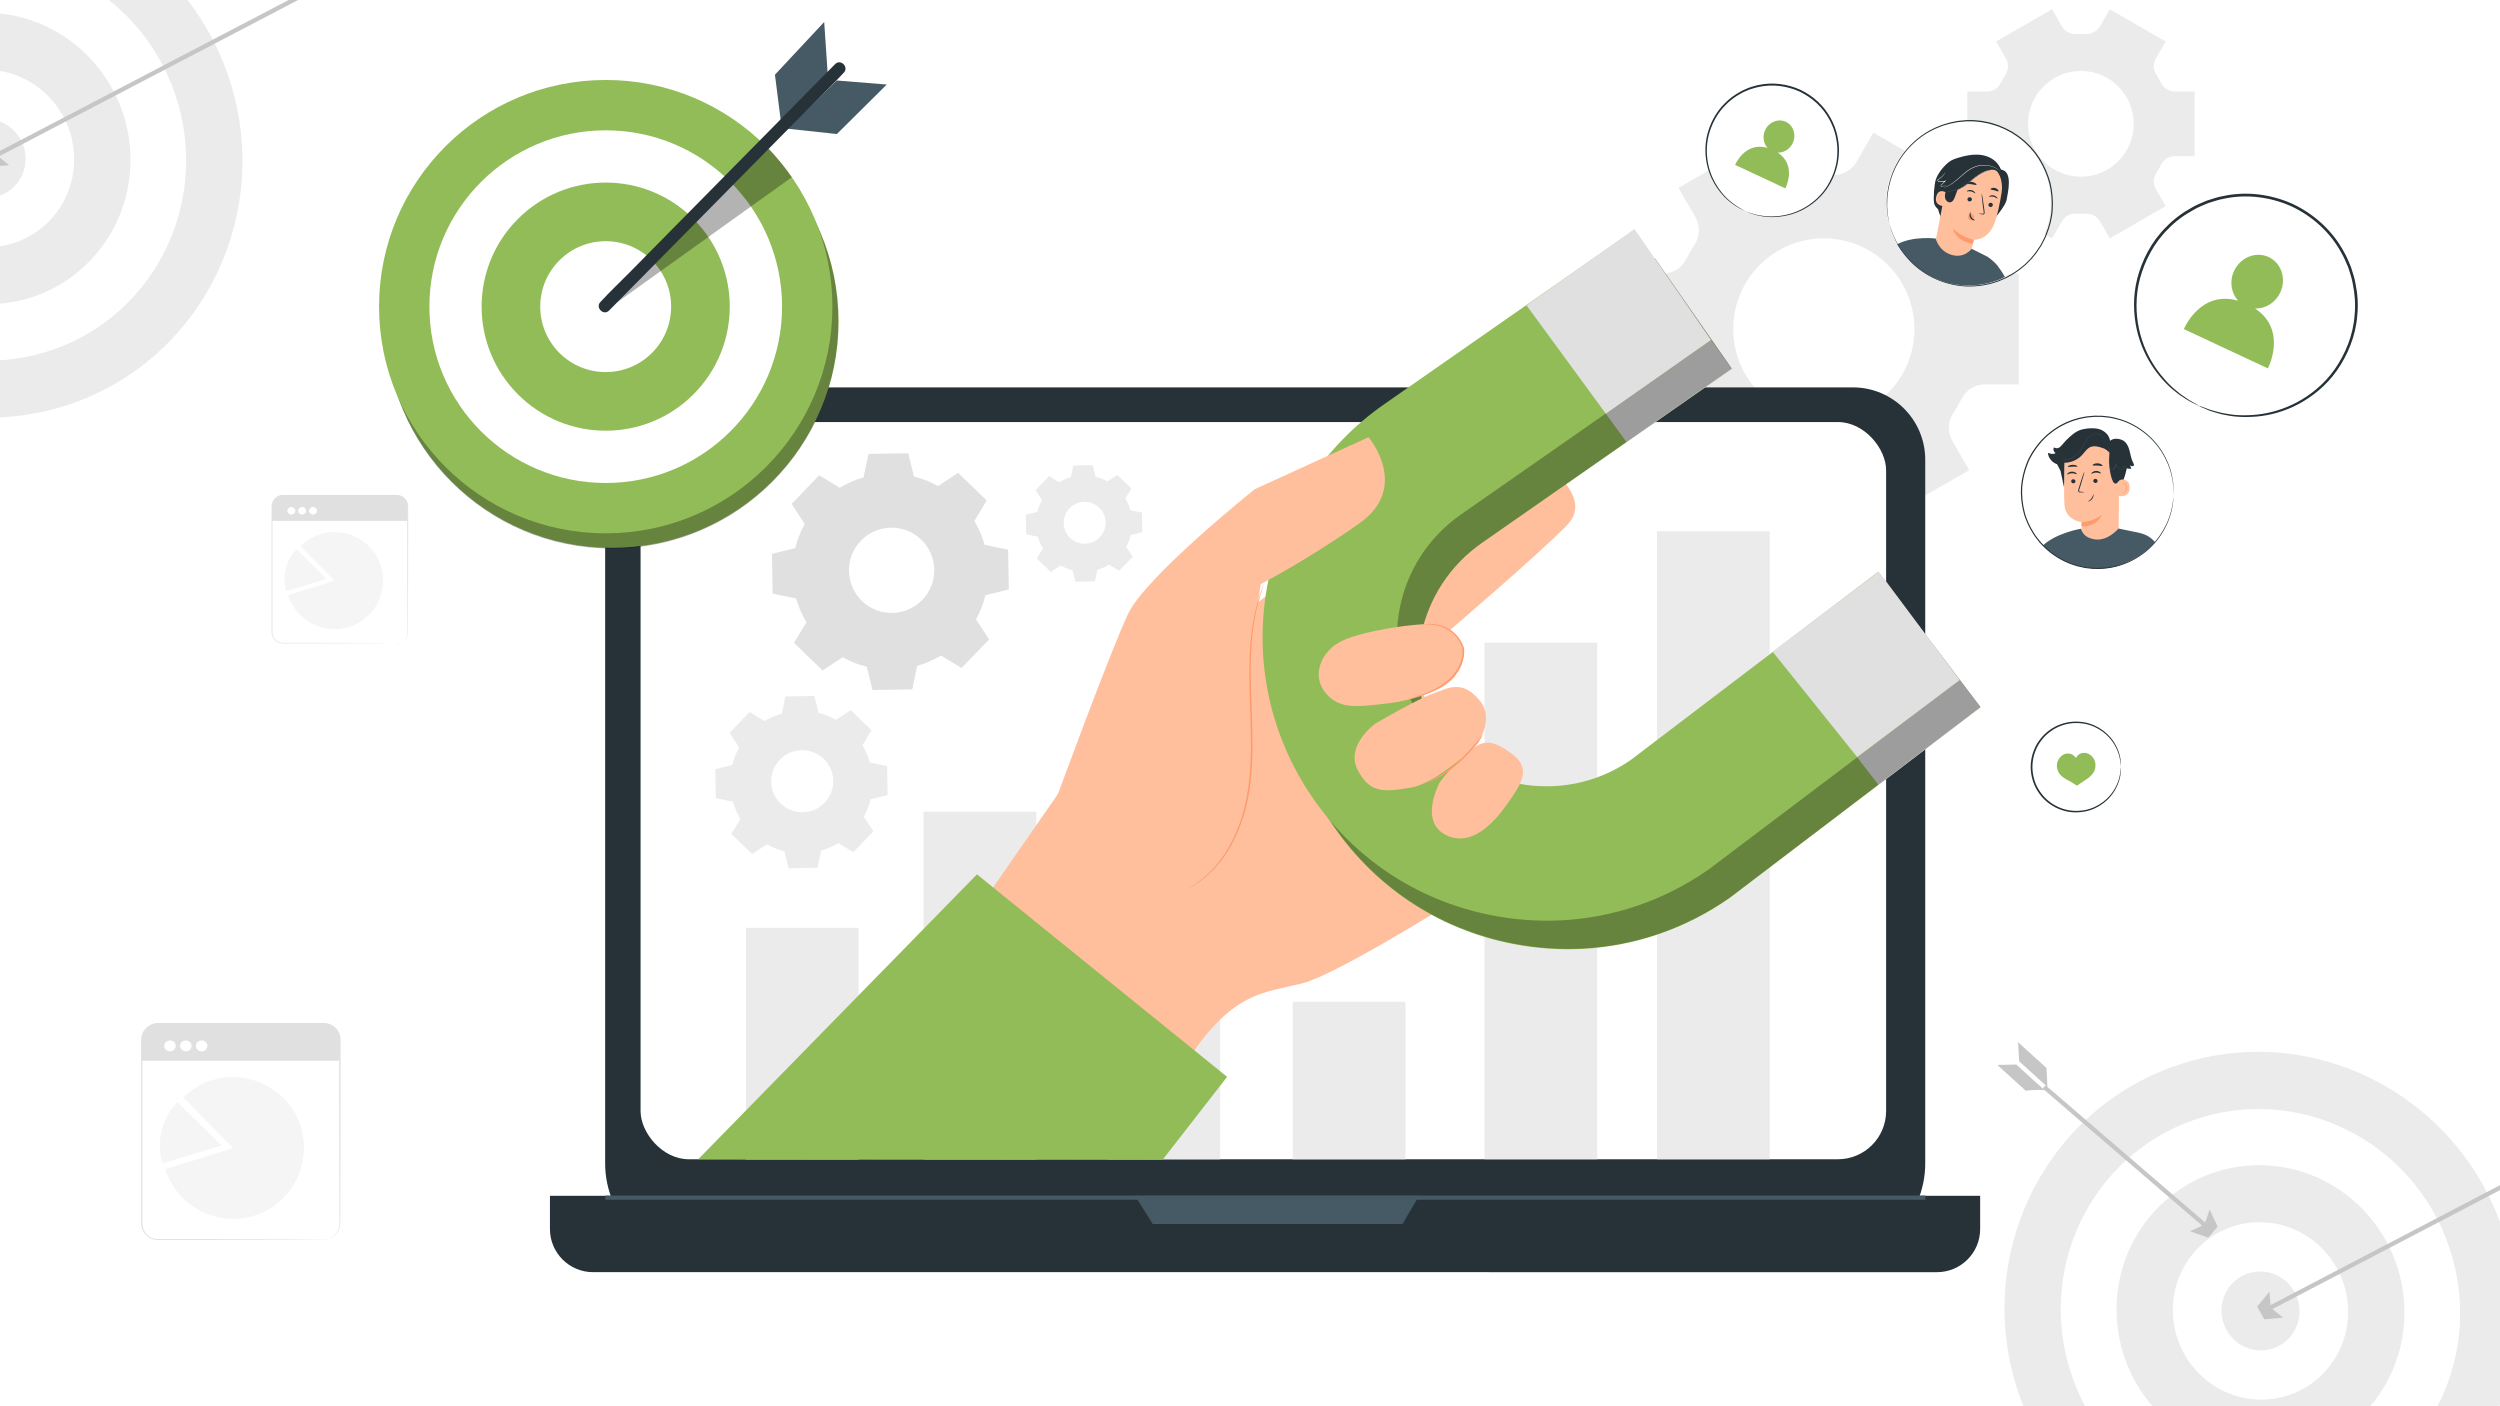 <svg viewBox="0 0 432 243" xmlns:xlink="http://www.w3.org/1999/xlink" xmlns="http://www.w3.org/2000/svg" data-name="Layer 2" id="Layer_2">
  <defs>
    <style>
      .cls-1 {
        fill: #fff;
      }

      .cls-2 {
        fill: #f5f5f5;
      }

      .cls-3 {
        fill: #455a64;
      }

      .cls-4 {
        fill: #ffbf9d;
      }

      .cls-5 {
        fill: #e0e0e0;
      }

      .cls-6 {
        fill: #ff9a6c;
      }

      .cls-7 {
        opacity: .3;
      }

      .cls-8 {
        clip-path: url(#clippath);
      }

      .cls-9 {
        fill: #ebebeb;
      }

      .cls-10 {
        fill: none;
      }

      .cls-11 {
        fill: #92bc57;
      }

      .cls-12 {
        fill: #c6c6c6;
      }

      .cls-13 {
        fill: #263238;
      }
    </style>
    <clipPath id="clippath">
      <rect height="243" width="432" class="cls-10"></rect>
    </clipPath>
  </defs>
  <g data-name="Background Complete" id="Background_Complete">
    <g class="cls-8">
      <rect height="243" width="432" class="cls-1"></rect>
      <path d="M309.54,85.71c.86-1.49,2.5-2.31,4.22-2.22,.47,.02,.94,.04,1.41,.04s.95-.01,1.42-.04c1.71-.09,3.35,.73,4.2,2.22l2.93,5.08,16.56-9.55-2.93-5.08c-.86-1.49-.77-3.33,.17-4.77,.52-.79,1-1.62,1.43-2.46,.78-1.53,2.32-2.51,4.04-2.51h5.85v-19.12h-5.85c-1.71,0-3.26-.98-4.04-2.51-.43-.85-.91-1.67-1.43-2.46-.94-1.44-1.03-3.27-.17-4.77l2.93-5.08-16.56-9.55-2.95,5.1c-.86,1.48-2.49,2.3-4.2,2.21-.47-.02-.94-.04-1.41-.04s-.94,.01-1.41,.04c-1.72,.09-3.36-.73-4.22-2.23l-2.93-5.09-16.56,9.55,2.93,5.07c.86,1.49,.78,3.32-.16,4.76-.52,.8-1,1.62-1.43,2.48-.78,1.53-2.32,2.51-4.04,2.51h-5.85v19.12h5.85c1.72,0,3.26,.98,4.04,2.51,.43,.85,.91,1.68,1.43,2.48,.94,1.44,1.02,3.27,.16,4.76l-2.93,5.07,16.56,9.55,2.93-5.08Zm-10.04-28.85c0-8.65,7.02-15.67,15.66-15.67s15.65,7.02,15.65,15.67-7,15.65-15.65,15.65-15.66-7-15.66-15.65Z" class="cls-9"></path>
      <path d="M356.3,38.23c.5-.87,1.46-1.35,2.46-1.3,.27,.01,.55,.02,.82,.02s.55,0,.83-.02c1-.05,1.95,.43,2.45,1.29l1.71,2.97,9.66-5.57-1.71-2.96c-.5-.87-.45-1.94,.1-2.78,.3-.46,.58-.94,.83-1.44,.45-.89,1.36-1.46,2.36-1.46h3.42V15.81h-3.42c-1,0-1.9-.57-2.36-1.46-.25-.5-.53-.98-.83-1.44-.55-.84-.6-1.91-.1-2.78l1.71-2.96-9.66-5.57-1.72,2.98c-.5,.87-1.45,1.34-2.45,1.29-.27-.01-.55-.02-.82-.02s-.55,0-.82,.02c-1,.05-1.96-.43-2.46-1.3l-1.71-2.97-9.66,5.57,1.71,2.96c.5,.87,.45,1.94-.09,2.78-.3,.46-.58,.95-.83,1.44-.45,.89-1.36,1.47-2.36,1.47h-3.41v11.16h3.41c1,0,1.9,.57,2.36,1.47,.25,.5,.53,.98,.83,1.44,.55,.84,.6,1.91,.09,2.78l-1.71,2.96,9.66,5.57,1.71-2.96Zm-5.86-16.83c0-5.05,4.1-9.14,9.14-9.14s9.13,4.1,9.13,9.14-4.09,9.13-9.13,9.13-9.14-4.09-9.14-9.13Z" class="cls-9"></path>
      <g>
        <g>
          <rect ry="2.78" rx="2.78" height="37.28" width="34.24" y="81.78" x="216.17" class="cls-1"></rect>
          <path d="M219.02,81.78h28.75c1.45,0,2.63,1.18,2.63,2.63v3.71h-34.24v-3.48c0-1.58,1.28-2.86,2.86-2.86Z" class="cls-5"></path>
        </g>
        <g>
          <path d="M222.06,85.58c0,.52-.45,.94-1,.94s-1-.42-1-.94,.45-.94,1-.94,1,.42,1,.94Z" class="cls-1"></path>
          <path d="M224.8,85.58c0,.52-.45,.94-1,.94s-1-.42-1-.94,.45-.94,1-.94,1,.42,1,.94Z" class="cls-1"></path>
          <path d="M227.53,85.58c0,.52-.45,.94-1,.94s-1-.42-1-.94,.45-.94,1-.94,1,.42,1,.94Z" class="cls-1"></path>
        </g>
        <path d="M247.62,119.06s.12,0,.35-.04c.23-.03,.58-.11,.98-.33,.39-.22,.84-.61,1.13-1.21,.14-.3,.24-.65,.27-1.03,.02-.38,0-.8,0-1.23,0-3.51-.02-8.56-.04-14.81,0-3.13,0-6.55-.01-10.23,0-1.84,0-3.74-.01-5.7-.01-.95-.6-1.86-1.47-2.29-.44-.23-.92-.3-1.42-.28-.51,0-1.02,0-1.54,0-8.27,0-17.36,0-26.9,0-1.15-.02-2.24,.8-2.55,1.89-.17,.53-.1,1.13-.11,1.71,0,.59,0,1.17,0,1.75,0,2.32,0,4.61,0,6.86,0,4.5,0,8.84,0,12.98,0,2.07,0,4.08,0,6.04,0,.98,0,1.94,0,2.89-.06,.93,.34,1.84,1.06,2.37,.35,.27,.77,.45,1.2,.51,.42,.06,.89,.03,1.33,.04,.89,0,1.76,0,2.61,0,1.71,0,3.35,0,4.91,0,6.25,.02,11.31,.03,14.81,.04,1.74,0,3.1,.02,4.03,.02,.46,0,.8,0,1.05,.01,.24,0,.36,.01,.36,.01,0,0-.12,0-.36,.01-.24,0-.59,0-1.05,.01-.93,0-2.28,.01-4.03,.02-3.51,0-8.56,.02-14.81,.04-1.56,0-3.2,0-4.91,0-.85,0-1.72,0-2.61,0-.45,0-.89,.03-1.36-.04-.46-.07-.91-.26-1.29-.55-.78-.56-1.21-1.57-1.15-2.53,0-.95,0-1.92,0-2.89,0-1.96,0-3.98,0-6.04,0-4.14,0-8.48,0-12.98,0-2.25,0-4.54,0-6.86,0-.58,0-1.16,0-1.75v-.88c0-.3,.03-.61,.12-.91,.34-1.19,1.53-2.08,2.78-2.07,9.54,0,18.63,0,26.9,0,.52,0,1.03,0,1.54,0,.51-.02,1.06,.07,1.52,.31,.94,.47,1.57,1.46,1.59,2.49,0,1.96,0,3.86,0,5.7,0,3.68-.01,7.1-.01,10.23-.02,6.25-.03,11.31-.04,14.81,0,.44,0,.85-.01,1.24-.03,.39-.13,.75-.28,1.06-.3,.62-.77,1-1.17,1.22-.41,.22-.77,.29-1,.31-.24,.02-.36,.01-.36,.01Z" class="cls-5"></path>
        <g>
          <path d="M231.96,103.21l-8.61-8.74c1.03-1.02,2.24-1.84,3.56-2.44,6.13-2.77,13.46,0,16.23,6.13,2.77,6.13,0,13.46-6.13,16.23-6.13,2.77-13.46,0-16.23-6.13-.2-.45-.38-.92-.53-1.39l11.71-3.66Z" class="cls-2"></path>
          <path d="M229.97,102.79l-10.22,3.06c-.3-.99-.45-2.03-.45-3.06,0-2.81,1.11-5.5,3.08-7.5l7.59,7.5Z" class="cls-2"></path>
        </g>
      </g>
      <g>
        <g>
          <rect ry="2.78" rx="2.78" height="37.28" width="34.24" y="176.94" x="24.48" class="cls-1"></rect>
          <path d="M27.34,176.94h28.75c1.45,0,2.63,1.18,2.63,2.63v3.71H24.48v-3.48c0-1.58,1.28-2.86,2.86-2.86Z" class="cls-5"></path>
        </g>
        <g>
          <path d="M30.37,180.73c0,.52-.45,.94-1,.94s-1-.42-1-.94,.45-.94,1-.94,1,.42,1,.94Z" class="cls-1"></path>
          <path d="M33.11,180.73c0,.52-.45,.94-1,.94s-1-.42-1-.94,.45-.94,1-.94,1,.42,1,.94Z" class="cls-1"></path>
          <path d="M35.84,180.73c0,.52-.45,.94-1,.94s-1-.42-1-.94,.45-.94,1-.94,1,.42,1,.94Z" class="cls-1"></path>
        </g>
        <path d="M55.93,214.22s.12,0,.35-.04c.23-.03,.58-.11,.98-.33,.39-.22,.84-.61,1.13-1.21,.14-.3,.24-.65,.27-1.03,.02-.38,0-.8,0-1.23,0-3.51-.02-8.56-.04-14.81,0-3.13,0-6.55-.01-10.23,0-1.84,0-3.74-.01-5.7-.01-.95-.6-1.86-1.47-2.29-.44-.23-.92-.3-1.42-.28-.51,0-1.02,0-1.54,0-8.27,0-17.36,0-26.9,0-1.15-.02-2.24,.8-2.55,1.89-.17,.53-.1,1.13-.11,1.71,0,.59,0,1.17,0,1.75,0,2.32,0,4.61,0,6.86,0,4.5,0,8.84,0,12.98,0,2.07,0,4.08,0,6.04,0,.98,0,1.94,0,2.89-.06,.93,.34,1.84,1.06,2.37,.35,.27,.77,.45,1.2,.51,.42,.06,.89,.03,1.33,.04,.89,0,1.76,0,2.61,0,1.71,0,3.35,0,4.91,0,6.25,.02,11.31,.03,14.81,.04,1.74,0,3.1,.02,4.03,.02,.46,0,.8,0,1.05,.01,.24,0,.36,.01,.36,.01,0,0-.12,0-.36,.01-.24,0-.59,0-1.05,.01-.93,0-2.28,.01-4.03,.02-3.51,0-8.56,.02-14.81,.04-1.56,0-3.2,0-4.91,0-.85,0-1.72,0-2.61,0-.45,0-.89,.03-1.36-.04-.46-.07-.91-.26-1.29-.55-.78-.56-1.21-1.57-1.15-2.53,0-.95,0-1.92,0-2.89,0-1.96,0-3.98,0-6.04,0-4.14,0-8.48,0-12.98,0-2.25,0-4.54,0-6.86,0-.58,0-1.16,0-1.75v-.88c0-.3,.03-.61,.12-.91,.34-1.19,1.53-2.08,2.78-2.07,9.54,0,18.63,0,26.9,0,.52,0,1.03,0,1.54,0,.51-.02,1.06,.07,1.52,.31,.94,.47,1.57,1.46,1.59,2.49,0,1.96,0,3.86,0,5.7,0,3.68-.01,7.1-.01,10.23-.02,6.25-.03,11.31-.04,14.81,0,.44,0,.85-.01,1.24-.03,.39-.13,.75-.28,1.06-.3,.62-.77,1-1.17,1.22-.41,.22-.77,.29-1,.31-.24,.02-.36,.01-.36,.01Z" class="cls-5"></path>
        <g>
          <path d="M40.27,198.37l-8.61-8.74c1.03-1.02,2.24-1.84,3.56-2.44,6.13-2.77,13.46,0,16.23,6.13,2.77,6.13,0,13.46-6.13,16.23-6.13,2.77-13.46,0-16.23-6.13-.2-.45-.38-.92-.53-1.39l11.71-3.66Z" class="cls-2"></path>
          <path d="M38.28,197.95l-10.22,3.06c-.3-.99-.45-2.03-.45-3.06,0-2.81,1.11-5.5,3.08-7.5l7.59,7.5Z" class="cls-2"></path>
        </g>
      </g>
      <g>
        <g>
          <rect ry="1.91" rx="1.91" height="25.53" width="23.45" y="85.66" x="47" class="cls-1"></rect>
          <path d="M48.96,85.66h19.69c1,0,1.8,.81,1.8,1.8v2.54h-23.45v-2.39c0-1.08,.88-1.96,1.96-1.96Z" class="cls-5"></path>
        </g>
        <g>
          <path d="M51.04,88.26c0,.36-.31,.65-.69,.65s-.69-.29-.69-.65,.31-.65,.69-.65,.69,.29,.69,.65Z" class="cls-1"></path>
          <path d="M52.91,88.26c0,.36-.31,.65-.69,.65s-.69-.29-.69-.65,.31-.65,.69-.65,.69,.29,.69,.65Z" class="cls-1"></path>
          <path d="M54.78,88.26c0,.36-.31,.65-.69,.65s-.69-.29-.69-.65,.31-.65,.69-.65,.69,.29,.69,.65Z" class="cls-1"></path>
        </g>
        <path d="M68.54,111.19s.08,0,.24-.03c.16-.02,.4-.08,.67-.23,.27-.15,.58-.42,.78-.83,.1-.2,.17-.44,.18-.71,.01-.26,0-.55,0-.85,0-2.4-.02-5.87-.03-10.15,0-2.14,0-4.49-.01-7.01,0-1.26,0-2.56,0-3.9-.01-.65-.41-1.28-1.01-1.57-.3-.15-.63-.21-.98-.2-.35,0-.7,0-1.06,0-5.66,0-11.89,0-18.42,0-.79-.01-1.53,.55-1.75,1.3-.12,.37-.07,.77-.08,1.17,0,.4,0,.8,0,1.2,0,1.59,0,3.16,0,4.7,0,3.08,0,6.05,0,8.89,0,1.42,0,2.8,0,4.14,0,.67,0,1.33,0,1.98-.04,.64,.23,1.26,.73,1.62,.24,.19,.53,.31,.82,.35,.29,.04,.61,.02,.91,.03,.61,0,1.2,0,1.79,0,1.17,0,2.29,0,3.36,0,4.28,.01,7.74,.02,10.14,.03,1.19,0,2.12,.01,2.76,.02,.31,0,.55,0,.72,0,.16,0,.24,0,.24,0,0,0-.08,0-.24,0-.17,0-.41,0-.72,0-.64,0-1.56,0-2.76,.02-2.4,0-5.86,.02-10.14,.03-1.07,0-2.19,0-3.36,0-.58,0-1.18,0-1.79,0-.3,0-.61,.02-.93-.02-.32-.05-.62-.18-.88-.37-.53-.38-.83-1.07-.79-1.74,0-.65,0-1.31,0-1.98,0-1.34,0-2.72,0-4.14,0-2.83,0-5.8,0-8.89,0-1.54,0-3.11,0-4.7,0-.4,0-.8,0-1.2v-.6c0-.21,.02-.42,.08-.62,.23-.82,1.04-1.43,1.91-1.41,6.53,0,12.76,0,18.42,0,.35,0,.71,0,1.06,0,.35-.01,.73,.05,1.04,.21,.64,.32,1.08,1,1.09,1.7,0,1.34,0,2.65,0,3.91,0,2.52,0,4.86-.01,7.01-.01,4.28-.02,7.74-.03,10.15,0,.3,0,.58,0,.85-.02,.27-.09,.51-.19,.72-.21,.42-.53,.69-.8,.84-.28,.15-.52,.2-.69,.21-.16,.02-.24,0-.24,0Z" class="cls-5"></path>
        <g>
          <path d="M57.81,100.33l-5.89-5.98c.71-.7,1.53-1.26,2.44-1.67,4.2-1.9,9.22,0,11.11,4.2,1.9,4.2,0,9.22-4.2,11.11-4.2,1.9-9.22,0-11.11-4.2-.14-.31-.26-.63-.36-.95l8.02-2.51Z" class="cls-2"></path>
          <path d="M56.45,100.05l-7,2.1c-.2-.68-.31-1.39-.31-2.1,0-1.92,.76-3.77,2.11-5.14l5.19,5.14Z" class="cls-2"></path>
        </g>
      </g>
      <g>
        <g>
          <g>
            <path d="M117.62,66.94h202.56c6.9,0,12.5,5.6,12.5,12.5v121.6c0,9.24-7.51,16.75-16.75,16.75H121.32c-9.24,0-16.75-7.51-16.75-16.75V79.99c0-7.2,5.85-13.05,13.05-13.05Z" class="cls-13"></path>
            <path d="M95.03,206.63h247.14v5.75c0,4.11-3.34,7.45-7.45,7.45H102.48c-4.11,0-7.45-3.34-7.45-7.45v-5.75h0Z" class="cls-13"></path>
            <rect ry="8.34" rx="8.34" height="127.39" width="215.23" y="72.93" x="110.69" class="cls-1"></rect>
            <polygon points="196.14 206.63 199.2 211.51 242.36 211.51 245.21 206.63 196.14 206.63" class="cls-3"></polygon>
          </g>
          <rect height=".73" width="228.11" y="206.59" x="104.6" class="cls-3"></rect>
        </g>
        <rect height="40" width="19.48" y="160.33" x="128.89" class="cls-9"></rect>
        <rect height="60.07" width="19.48" y="140.26" x="159.59" class="cls-9"></rect>
        <rect height="60.07" width="19.48" y="140.26" x="191.37" class="cls-9"></rect>
        <rect height="89.27" width="19.48" y="111.05" x="256.52" class="cls-9"></rect>
        <rect height="108.51" width="19.48" y="91.81" x="286.33" class="cls-9"></rect>
        <g>
          <g>
            <path d="M169.42,156.49l22.73-32.73,42.72-33.31,23.03,61.08s-26.11,16.72-32.9,18.4c-6.79,1.68-11.75,1.5-19.27,12.5l-36.32-25.93Z" class="cls-4"></path>
            <path d="M266.81,80.45c.64-.03,8.46,5.61,4.06,10.21-4.68,4.88-21.38,19.14-21.38,19.14,0,0-8.47-.79-6.64-5.67,1.84-4.93,23.97-23.68,23.97-23.68Z" class="cls-4"></path>
            <path d="M273.49,163.97c-4.01,.21-8.08-.08-12.14-.87-13.12-2.58-24.35-10.17-31.64-21.38-6.97-10.73-9.46-23.55-7.01-36.1,2.45-12.55,9.58-23.5,20.07-30.81l43.18-30.11,13.28,19.04-43.18,30.11c-5.52,3.85-9.28,9.61-10.57,16.22-1.29,6.61,.02,13.36,3.69,19,3.83,5.9,9.75,9.9,16.65,11.25,6.83,1.34,13.74-.07,19.48-3.98l42.86-32.59,14.05,18.48-43.29,32.91-.21,.15c-7.59,5.26-16.27,8.21-25.24,8.68Z" class="cls-11"></path>
            <polygon points="320.32 130.08 324.61 135.63 342.22 122.24 338.48 117.33 320.32 130.08" class="cls-5"></polygon>
            <polygon points="277.49 71.49 281.07 76.4 299.23 63.74 295.66 58.74 277.49 71.49" class="cls-5"></polygon>
            <g class="cls-7">
              <path d="M273.53,163.9c-4.01,.21-8.08-.08-12.14-.87-13.12-2.58-24.35-10.17-31.64-21.38-6.97-10.73-9.46-23.55-7.01-36.1,2.45-12.55,9.58-23.5,20.07-30.81l43.18-30.11,13.28,19.04-43.18,30.11c-5.52,3.85-9.28,9.61-10.57,16.22-1.29,6.61,.02,13.36,3.69,19,3.83,5.9,9.75,9.9,16.65,11.25,6.83,1.34,13.74-.07,19.48-3.98l42.86-32.59,14.05,18.48-43.29,32.91-.21,.15c-7.59,5.26-16.27,8.21-25.24,8.68Z"></path>
            </g>
            <path d="M269.88,159.03c-4.01,.21-8.08-.08-12.14-.87-13.12-2.58-24.35-10.17-31.64-21.38-6.97-10.73-9.46-23.55-7.01-36.1,2.45-12.55,9.58-23.5,20.07-30.81l43.18-30.11,13.28,19.04-43.18,30.11c-5.52,3.85-9.28,9.61-10.57,16.22-1.29,6.61,.02,13.36,3.69,19,3.83,5.9,9.75,9.9,16.65,11.25,6.83,1.34,13.74-.07,19.48-3.98l42.86-32.59,14.06,18.7-43.3,32.69-.21,.15c-7.59,5.26-16.27,8.21-25.24,8.68Z" class="cls-11"></path>
            <path d="M249.45,118.6l1.39-1.07c3.15-3.44,2.59-6.76-.63-8.9-.63-.42-1.31-.71-2.01-.76-3.51-.27-12.41,1.1-16.15,2.8s-5.51,6-3.02,9.03c2.49,3.03,5.7,2.41,10.87,1.83,5.16-.57,9.56-2.94,9.56-2.94Z" class="cls-4"></path>
            <path d="M237.65,125.05s-5.19,3.73-3.07,7.93c2.12,4.2,4.63,3.87,9.19,3.13,4.56-.74,11.57-7.57,11.57-7.57,0,0,2.84-4.26,.54-7.24-3.11-4.05-5.66-2.37-8.33-1.43-2.67,.95-9.91,5.18-9.91,5.18Z" class="cls-4"></path>
            <path d="M248.79,135.18s-3.73,6.79,1.13,9.14c4.31,2.09,8.14-2.02,10.46-5.3s4.37-6.07,1.08-8.6c-3.12-2.39-4.81-2.64-6.83-1.2-3.02,2.15-5.84,5.96-5.84,5.96Z" class="cls-4"></path>
            <path d="M182.36,138.45s9.49-25.9,12.59-32.41c3.1-6.51,21.89-21.52,21.89-21.52l19.64-8.97s7.33,8.61-1.6,14.9c-8.93,6.29-17.03,10.49-17.03,10.49l-1.85,12.42s5.76,29.64-17.64,47.53l-15.99-22.44Z" class="cls-4"></path>
            <path d="M218.45,100.91s0,.05-.04,.14c-.04,.11-.08,.24-.14,.41-.14,.35-.31,.88-.53,1.57-.43,1.37-.92,3.39-1.24,5.94-.31,2.55-.43,5.61-.35,9,.06,3.4,.3,7.13,.28,11.06-.02,3.93-.36,7.7-1.25,11-.89,3.3-2.28,6.1-3.79,8.19-1.52,2.09-3.12,3.49-4.32,4.29-.3,.19-.57,.37-.81,.52-.24,.14-.45,.25-.62,.34-.16,.08-.28,.15-.38,.2-.09,.04-.13,.06-.13,.06s.04-.03,.12-.08c.1-.06,.22-.13,.37-.22,.16-.1,.37-.21,.6-.36,.23-.16,.49-.34,.79-.54,1.17-.83,2.73-2.23,4.22-4.32,1.48-2.09,2.84-4.87,3.7-8.14,.87-3.28,1.2-7.02,1.22-10.93,.02-3.92-.21-7.65-.26-11.06-.06-3.4,.07-6.48,.42-9.03,.34-2.56,.87-4.59,1.33-5.95,.23-.68,.43-1.21,.58-1.55,.07-.16,.12-.29,.17-.4,.04-.09,.06-.13,.07-.13Z" class="cls-6"></path>
            <polygon points="263.78 52.76 277.49 71.49 295.66 58.74 282.44 39.58 263.78 52.76" class="cls-5"></polygon>
            <polygon points="306.3 112.6 320.92 130.82 338.63 117.51 324.65 98.77 306.3 112.6" class="cls-5"></polygon>
            <path d="M246.01,107.87s.23-.04,.66-.06c.11,0,.23-.01,.36-.02,.13,0,.28,.02,.43,.03,.16,.01,.32,.02,.49,.04,.17,.03,.36,.07,.55,.1,.77,.16,1.69,.5,2.53,1.18,.84,.67,1.58,1.66,1.97,2.91h0s0,.02,0,.02c.07,.88-.08,1.84-.45,2.72-.62,1.5-1.7,2.66-2.83,3.47-1.13,.81-2.28,1.32-3.25,1.68-.98,.36-1.79,.59-2.34,.75-.56,.15-.87,.22-.88,.21,0-.02,.3-.13,.85-.31,.55-.19,1.35-.45,2.3-.83,.95-.39,2.08-.91,3.17-1.71,1.08-.8,2.12-1.94,2.72-3.37,.36-.85,.5-1.75,.44-2.59v.02c-.34-1.16-1.05-2.15-1.85-2.79-.8-.66-1.67-1.01-2.42-1.19-.19-.04-.36-.08-.53-.12-.17-.02-.33-.04-.48-.05-.15-.02-.29-.03-.42-.05-.13,0-.24,0-.35,0-.42,0-.66-.02-.66-.03Z" class="cls-6"></path>
            <path d="M256.19,127.09s-.08,.16-.26,.43c-.18,.27-.46,.64-.81,1.09-.71,.9-1.77,2.1-3.08,3.27-1.31,1.17-2.64,2.07-3.66,2.6-.51,.27-.93,.46-1.24,.58-.3,.11-.47,.17-.48,.15-.02-.05,.63-.32,1.62-.9,.98-.57,2.28-1.48,3.57-2.64,1.3-1.16,2.36-2.32,3.11-3.19,.75-.86,1.19-1.42,1.23-1.39Z" class="cls-6"></path>
          </g>
          <polygon points="120.65 200.32 168.82 151.09 212.04 186.08 200.91 200.4 120.65 200.32" class="cls-11"></polygon>
        </g>
        <path d="M145.11,84.28c1.3-.78,2.68-1.38,4.11-1.78l.85-4.06,6.87-.12,.99,4.03c1.44,.35,2.84,.9,4.17,1.64l3.47-2.28,4.94,4.77-2.15,3.55c.78,1.3,1.38,2.68,1.78,4.11l4.06,.85,.12,6.87-4.03,.99c-.35,1.44-.9,2.84-1.64,4.17l2.27,3.47-4.77,4.94-3.55-2.15c-1.3,.78-2.68,1.38-4.11,1.78l-.85,4.06-6.87,.12-.99-4.03c-1.44-.35-2.84-.9-4.17-1.64l-3.47,2.28-4.94-4.77,2.15-3.55c-.78-1.3-1.38-2.68-1.78-4.11l-4.06-.85-.12-6.87,4.03-.99c.35-1.44,.9-2.84,1.64-4.17l-2.27-3.47,4.77-4.94,3.55,2.15h0Zm3.66,9.15c-2.83,2.93-2.74,7.59,.18,10.42,2.93,2.83,7.59,2.74,10.42-.18,2.83-2.93,2.74-7.59-.18-10.42-2.93-2.83-7.59-2.74-10.42,.18Z" class="cls-5"></path>
        <path d="M132.11,124.61c.95-.57,1.95-1,2.99-1.3l.62-2.96,5-.09,.72,2.93c1.05,.26,2.07,.66,3.03,1.19l2.53-1.66,3.6,3.47-1.57,2.58c.57,.95,1,1.95,1.3,2.99l2.96,.62,.09,5-2.93,.72c-.26,1.05-.66,2.07-1.19,3.03l1.66,2.53-3.47,3.6-2.58-1.57c-.95,.57-1.95,1-2.99,1.3l-.62,2.96-5,.09-.72-2.94c-1.05-.26-2.07-.66-3.03-1.19l-2.53,1.66-3.6-3.47,1.57-2.58c-.57-.95-1-1.95-1.3-2.99l-2.96-.62-.09-5,2.94-.72c.26-1.05,.66-2.07,1.19-3.03l-1.66-2.53,3.47-3.6,2.58,1.57h0Zm2.66,6.66c-2.06,2.13-2,5.53,.13,7.58,2.13,2.06,5.53,2,7.58-.13,2.06-2.13,2-5.53-.13-7.58-2.13-2.06-5.53-2-7.58,.13Z" class="cls-9"></path>
        <path d="M183.02,83.33c.64-.39,1.32-.68,2.02-.88l.42-2,3.37-.06,.49,1.98c.71,.17,1.4,.44,2.05,.81l1.71-1.12,2.43,2.34-1.06,1.74c.39,.64,.68,1.32,.88,2.02l2,.42,.06,3.37-1.98,.49c-.17,.71-.44,1.4-.81,2.05l1.12,1.71-2.34,2.43-1.74-1.06c-.64,.39-1.32,.68-2.02,.88l-.42,2-3.37,.06-.49-1.98c-.71-.17-1.4-.44-2.05-.81l-1.71,1.12-2.43-2.34,1.06-1.74c-.39-.64-.68-1.32-.88-2.02l-2-.42-.06-3.37,1.98-.49c.17-.71,.44-1.4,.81-2.05l-1.12-1.71,2.34-2.43,1.74,1.06h0Zm1.8,4.49c-1.39,1.44-1.35,3.73,.09,5.12,1.44,1.39,3.73,1.35,5.12-.09,1.39-1.44,1.35-3.73-.09-5.12-1.44-1.39-3.73-1.35-5.12,.09Z" class="cls-9"></path>
        <rect height="27.22" width="19.48" y="173.11" x="223.39" class="cls-9"></rect>
      </g>
      <g>
        <g>
          <circle transform="translate(11.37 292.51) rotate(-45)" r="7.73" cy="132.53" cx="358.77" class="cls-1"></circle>
          <path d="M366.5,132.53s0-.69-.29-1.87c-.3-1.16-1.07-2.87-2.82-4.19-.86-.64-1.95-1.19-3.21-1.41-1.25-.21-2.65-.17-3.99,.34-.67,.23-1.32,.59-1.92,1.04-.6,.44-1.15,.98-1.6,1.61-.93,1.24-1.46,2.84-1.47,4.48,.01,1.65,.54,3.24,1.47,4.48,.45,.63,1,1.17,1.6,1.61,.6,.45,1.25,.8,1.92,1.04,1.34,.51,2.74,.55,3.99,.34,1.26-.22,2.34-.77,3.21-1.41,1.75-1.32,2.52-3.03,2.82-4.19,.3-1.18,.25-1.88,.29-1.87,0,0,0,.04,0,.13,0,.1,0,.22,0,.37,0,.16,0,.36-.05,.6-.03,.24-.06,.51-.14,.81-.13,.61-.4,1.32-.84,2.09-.44,.76-1.08,1.56-1.97,2.23-.88,.67-1.99,1.25-3.29,1.48-1.28,.23-2.74,.2-4.12-.33-.7-.24-1.37-.6-1.99-1.06-.63-.45-1.2-1.01-1.67-1.67-.97-1.29-1.52-2.94-1.53-4.65,.01-1.71,.56-3.36,1.53-4.65,.47-.65,1.04-1.21,1.67-1.67,.62-.46,1.29-.82,1.99-1.06,1.39-.52,2.84-.55,4.12-.33,1.29,.24,2.41,.81,3.29,1.48,.88,.68,1.53,1.47,1.97,2.23,.44,.76,.71,1.48,.84,2.09,.08,.3,.11,.57,.14,.81,.04,.23,.05,.44,.05,.6,0,.15,0,.27,0,.37,0,.08,0,.13,0,.13Z" class="cls-13"></path>
        </g>
        <path d="M355.44,132.12c.02-.42,.2-.82,.46-1.16,.26-.32,.6-.59,.99-.7,.42-.12,.89-.06,1.27,.17,.22,.13,.41,.32,.55,.55,.11-.21,.26-.4,.44-.55,.35-.27,.8-.39,1.24-.32,.41,.06,.78,.28,1.07,.57,.3,.3,.53,.67,.6,1.09,.09,.52,.03,1.1-.22,1.57-.26,.49-.7,.91-1.15,1.22-.77,.53-1.79,1.2-1.79,1.2,0,0-.93-.61-1.76-1.04-.49-.26-.98-.61-1.3-1.07-.3-.43-.44-1-.41-1.53Z" class="cls-11"></path>
      </g>
      <g>
        <circle r="39.17" cy="55.5" cx="105.72" class="cls-11"></circle>
        <circle r="39.17" cy="55.62" cx="105.72" class="cls-7"></circle>
        <circle r="39.17" cy="52.99" cx="104.67" class="cls-11"></circle>
        <circle r="30.47" cy="52.99" cx="104.67" class="cls-1"></circle>
        <circle transform="translate(-6.82 89.53) rotate(-45)" r="21.44" cy="52.99" cx="104.67" class="cls-11"></circle>
        <circle transform="translate(-6.82 89.53) rotate(-45)" r="11.31" cy="52.99" cx="104.67" class="cls-1"></circle>
        <polygon points="134.97 21.26 133.91 12.91 142.42 3.8 143.03 12.82 134.97 21.26" class="cls-3"></polygon>
        <polygon points="153.23 14.61 144.6 13.91 135.95 22.23 144.61 23.16 153.23 14.61" class="cls-3"></polygon>
        <path d="M104.67,53.65l32.16-23.03c-1.02-1.52-2.65-3.52-4.08-5.05l-27.55,26.64-.53,1.44Z" class="cls-7"></path>
        <path d="M144.31,11.08c-1.35,1.36-2.69,2.73-4.04,4.09-3.23,3.27-6.46,6.55-9.69,9.82-3.89,3.94-7.78,7.89-11.67,11.83-3.38,3.43-6.76,6.85-10.14,10.28-1.64,1.66-3.36,3.28-4.94,5-.02,.02-.05,.05-.07,.07-.95,.97,.54,2.46,1.49,1.49,1.35-1.36,2.69-2.73,4.04-4.09,3.23-3.27,6.46-6.55,9.69-9.82,3.89-3.94,7.78-7.89,11.67-11.83,3.38-3.43,6.76-6.85,10.14-10.28,1.64-1.66,3.36-3.28,4.94-5,.02-.02,.05-.05,.07-.07,.95-.97-.54-2.46-1.49-1.49h0Z" class="cls-13"></path>
      </g>
      <g>
        <g>
          <path d="M380.06,70.14h0c-9.58-4.43-13.76-15.79-9.33-25.37h0c4.43-9.58,15.79-13.76,25.37-9.33h0c9.58,4.43,13.76,15.79,9.33,25.37h0c-4.43,9.58-15.79,13.76-25.37,9.33Z" class="cls-1"></path>
          <path d="M380.06,70.14s.1,.02,.3,.09c.22,.08,.5,.18,.85,.32,.37,.15,.83,.32,1.4,.46,.56,.15,1.2,.35,1.96,.45,1.48,.31,3.35,.4,5.47,.18,2.12-.23,4.52-.87,6.9-2.14,2.36-1.27,4.73-3.15,6.54-5.75,1.78-2.59,3.16-5.8,3.4-9.35,.17-1.76,.05-3.6-.33-5.41-.16-.92-.47-1.8-.75-2.71-.37-.87-.72-1.76-1.21-2.59-1.83-3.4-4.88-6.26-8.58-8.01-3.73-1.68-7.88-2.16-11.66-1.35-.95,.16-1.86,.48-2.76,.76-.87,.37-1.75,.7-2.55,1.18-1.63,.88-3.11,1.98-4.34,3.25-2.55,2.49-4.1,5.62-4.92,8.65-.81,3.06-.71,6.09-.15,8.71,.57,2.63,1.64,4.87,2.84,6.64,1.21,1.76,2.49,3.12,3.68,4.05,.56,.51,1.13,.87,1.61,1.2,.47,.34,.9,.59,1.25,.77,.33,.18,.59,.33,.79,.45,.18,.1,.27,.16,.26,.17,0,0-.1-.03-.29-.12-.21-.1-.48-.23-.82-.4-.36-.17-.8-.4-1.29-.73-.49-.32-1.08-.67-1.66-1.17-1.22-.91-2.55-2.27-3.8-4.04-1.24-1.78-2.35-4.04-2.96-6.72-.59-2.67-.72-5.76,.09-8.89,.82-3.11,2.4-6.32,5-8.88,1.26-1.31,2.77-2.44,4.44-3.35,.82-.49,1.72-.83,2.62-1.21,.93-.29,1.86-.62,2.83-.78,3.88-.84,8.15-.35,11.98,1.38,3.8,1.8,6.93,4.74,8.81,8.23,.51,.85,.86,1.77,1.24,2.67,.29,.93,.61,1.84,.77,2.78,.39,1.86,.51,3.74,.32,5.55-.27,3.64-1.69,6.93-3.53,9.56-1.86,2.65-4.3,4.55-6.71,5.83-2.43,1.28-4.88,1.9-7.04,2.1-2.16,.19-4.05,.07-5.54-.27-.76-.12-1.4-.33-1.96-.5-.57-.15-1.03-.34-1.39-.51-.35-.15-.62-.27-.84-.36-.19-.08-.28-.13-.28-.14Z" class="cls-13"></path>
        </g>
        <path d="M389.67,53.31c1.77,.06,3.52-.98,4.36-2.77,1.1-2.35,.2-5.09-2-6.12-2.2-1.03-4.88,.04-5.98,2.39-.85,1.81-.5,3.84,.71,5.16-6.58-1.92-9.39,4.9-9.39,4.9l14.52,6.79s3.46-6.6-2.22-10.35Z" class="cls-11"></path>
      </g>
      <g>
        <g>
          <path d="M301.43,36.44h0c-5.73-2.65-8.23-9.44-5.58-15.17h0c2.65-5.73,9.44-8.23,15.17-5.58h0c5.73,2.65,8.23,9.44,5.58,15.17h0c-2.65,5.73-9.44,8.23-15.17,5.58Z" class="cls-1"></path>
          <path d="M301.43,36.44s.06,.01,.18,.05c.13,.05,.3,.11,.51,.19,.22,.09,.5,.19,.84,.27,.34,.09,.72,.21,1.17,.27,.88,.18,2,.24,3.27,.11,1.27-.14,2.7-.52,4.12-1.28,1.41-.76,2.83-1.89,3.91-3.44,1.06-1.55,1.89-3.47,2.03-5.59,.1-1.05,.03-2.15-.2-3.24-.09-.55-.28-1.08-.45-1.62-.22-.52-.43-1.05-.72-1.55-1.09-2.03-2.92-3.74-5.13-4.79-2.23-1.01-4.71-1.29-6.97-.81-.57,.1-1.11,.29-1.65,.45-.52,.22-1.05,.42-1.52,.7-.98,.53-1.86,1.18-2.59,1.94-1.52,1.49-2.45,3.36-2.94,5.17-.48,1.83-.42,3.64-.09,5.2,.34,1.57,.98,2.91,1.7,3.97,.72,1.05,1.49,1.87,2.2,2.42,.34,.3,.68,.52,.96,.71,.28,.21,.54,.35,.75,.46,.2,.11,.35,.2,.47,.27,.11,.06,.16,.1,.16,.1,0,0-.06-.02-.17-.07-.13-.06-.29-.14-.49-.24-.22-.1-.48-.24-.77-.44-.3-.19-.64-.4-.99-.7-.73-.55-1.52-1.36-2.27-2.42-.74-1.06-1.41-2.42-1.77-4.02-.35-1.59-.43-3.44,.05-5.32,.49-1.86,1.43-3.78,2.99-5.31,.75-.78,1.66-1.46,2.65-2,.49-.29,1.03-.5,1.56-.73,.55-.17,1.11-.37,1.69-.47,2.32-.5,4.87-.21,7.16,.82,2.27,1.07,4.15,2.83,5.26,4.92,.3,.51,.51,1.06,.74,1.59,.17,.55,.36,1.1,.46,1.66,.23,1.11,.3,2.24,.19,3.32-.16,2.18-1.01,4.14-2.11,5.72-1.11,1.58-2.57,2.72-4.01,3.49-1.45,.76-2.92,1.13-4.21,1.26-1.29,.12-2.42,.04-3.31-.16-.45-.07-.84-.2-1.17-.3-.34-.09-.61-.2-.83-.3-.21-.09-.37-.16-.5-.22-.11-.05-.17-.08-.17-.08Z" class="cls-13"></path>
        </g>
        <path d="M307.18,26.37c1.06,.04,2.11-.58,2.61-1.66,.66-1.4,.12-3.04-1.2-3.66-1.32-.62-2.92,.02-3.57,1.43-.51,1.08-.3,2.3,.42,3.08-3.93-1.15-5.61,2.93-5.61,2.93l8.68,4.06s2.07-3.95-1.32-6.18Z" class="cls-11"></path>
      </g>
      <g>
        <g>
          <circle transform="translate(20.77 157.23) rotate(-26.82)" r="14.22" cy="35.05" cx="340.17" class="cls-1"></circle>
          <g>
            <path d="M346.02,30.53c-.04-1.01-.5-2-1.25-2.68-.83-.74-1.96-1.09-3.07-1.13-1.11-.04-2.21,.21-3.28,.53-.6,.18-1.2,.39-1.69,.78-.89,.71-1.91,1.97-2.24,3.06-.26,.88-.45,3.2-.26,4.1,.07,.32,.33,.66,.68,.98,.22,.9,.59,1.76,1.12,2.53,.35-.55,.7-1.1,1.05-1.66l8.95-6.52Z" class="cls-13"></path>
            <path d="M345.76,29.3l-1.69-.73c.42,2.52-.55,7.83-.57,10.39,.87-.79,3.06-3.31,3.25-4.47,.19-1.16,1.16-4.89-.98-5.19Z" class="cls-13"></path>
            <path d="M336.5,31.15c.41-1.32,1.54-2.21,2.92-2.24l4.3-.08c1.8,.22,2.46,2.66,2.16,4.45-.33,1.99-.74,4.07-1.31,5.48-1.15,2.83-3.49,2.68-3.49,2.68,0,0-.33,1.4-.53,2.25l-1.67,3.64-4.79-3.7,2.39-12.44c.01-.05,0,.03,.02-.03Z" class="cls-4"></path>
            <path d="M344.36,35.47c-.04,.2-.24,.33-.45,.3-.21-.04-.35-.23-.31-.43,.04-.2,.24-.33,.45-.3,.21,.04,.35,.23,.31,.43Z" class="cls-13"></path>
            <path d="M345.17,34.33c-.06,.04-.29-.24-.7-.33-.4-.1-.75,.04-.78-.02-.02-.03,.05-.1,.2-.17,.15-.06,.39-.1,.64-.04,.25,.06,.44,.2,.54,.33,.1,.12,.12,.22,.1,.24Z" class="cls-13"></path>
            <path d="M340.74,34.51c-.04,.2-.24,.33-.45,.3-.21-.04-.35-.23-.31-.43,.04-.2,.24-.33,.45-.3,.21,.04,.35,.23,.31,.43Z" class="cls-13"></path>
            <path d="M341.33,33.42c-.06,.04-.29-.24-.7-.33-.4-.1-.75,.04-.78-.02-.02-.03,.05-.1,.2-.17,.15-.06,.39-.1,.64-.04,.25,.06,.44,.2,.54,.33,.1,.12,.12,.22,.1,.24Z" class="cls-13"></path>
            <path d="M341.84,36.9s.27,0,.69,.03c.11,.01,.21,.02,.24-.05,.04-.07,.02-.19,0-.32-.04-.27-.08-.56-.12-.86-.16-1.22-.26-2.22-.21-2.22,.05,0,.22,.98,.38,2.2,.04,.3,.07,.59,.11,.86,.01,.13,.05,.28-.04,.42-.05,.07-.14,.11-.21,.11-.07,0-.13,0-.18-.02-.42-.07-.67-.13-.67-.15Z" class="cls-13"></path>
            <path d="M337.43,39.47s.48,2.24,3.48,2.65l.16-.69s-1.96-.33-3.65-1.96Z" class="cls-6"></path>
            <path d="M341.54,31.93c-.07,.1-.46-.05-.95-.1-.49-.06-.9-.01-.94-.13-.02-.05,.07-.14,.25-.21,.18-.07,.45-.11,.74-.08,.29,.04,.54,.14,.7,.25,.16,.11,.23,.22,.2,.27Z" class="cls-13"></path>
            <path d="M345.33,33.06c-.09,.08-.35-.09-.68-.17-.33-.09-.63-.08-.68-.19-.02-.05,.05-.14,.19-.19,.14-.06,.36-.08,.59-.02,.23,.06,.41,.19,.5,.31,.1,.12,.11,.23,.07,.26Z" class="cls-13"></path>
            <path d="M345.72,30.41c-.08-.48-.5-.86-.97-1-.47-.14-.98-.07-1.45,.08-1.99,.6-3.46,2.83-5.44,3.47-.49,.16-.98-.21-1.42,.05-.44,.26-.8,.74-.71,1.25-.16-.37-.32-.75-.36-1.16-.04-.4,.04-.84,.32-1.13,.21-.22,.52-.36,.66-.63,.12-.24,.09-.53,.16-.79,.07-.27,.26-.48,.45-.69,.96-1.04,2.15-1.9,3.5-2.29,.89-.26,1.84-.3,2.73-.06,.89,.24,1.71,.78,2.22,1.55,.3,.45,.62,.92,.3,1.36" class="cls-13"></path>
            <path d="M336.4,33.37c-.01-.09-1.41-1.01-1.82,.62-.39,1.58,1.28,1.64,1.29,1.6,.01-.04,.53-2.21,.53-2.21Z" class="cls-4"></path>
            <path d="M335.54,34.87s-.03,.01-.08,.02c-.05,0-.13,0-.21-.05-.15-.1-.23-.4-.16-.69,.03-.14,.09-.27,.17-.37,.08-.1,.17-.17,.26-.16,.09,0,.14,.07,.14,.12,.01,.05,0,.08,0,.08,0,0,.04-.02,.04-.09,0-.03,0-.07-.04-.11-.03-.04-.08-.07-.14-.08-.12-.02-.26,.06-.35,.17-.09,.11-.17,.25-.2,.42-.07,.32,.02,.66,.23,.78,.1,.06,.2,.05,.26,.02,.06-.03,.08-.06,.07-.06Z" class="cls-6"></path>
            <path d="M335.96,32.41s.04,0,.11-.03c.07-.02,.17-.05,.3-.11,.26-.11,.62-.29,1.04-.58,.41-.28,.87-.67,1.36-1.11,.5-.44,1.04-.92,1.69-1.32,.33-.19,.66-.36,1-.47,.34-.11,.68-.17,1.01-.2,.66-.05,1.25,.04,1.72,.19,.48,.14,.83,.34,1.07,.48,.12,.07,.21,.14,.27,.18,.06,.04,.09,.06,.09,.06,0,0-.03-.03-.09-.07-.06-.05-.14-.12-.26-.19-.23-.16-.59-.36-1.07-.51-.48-.15-1.08-.26-1.74-.21-.33,.02-.68,.08-1.02,.2-.35,.11-.68,.28-1.02,.47-.65,.4-1.2,.89-1.69,1.33-.49,.44-.94,.83-1.35,1.12-.41,.29-.76,.48-1.02,.59-.13,.06-.23,.09-.3,.12-.07,.03-.1,.04-.1,.04Z" class="cls-1"></path>
            <path d="M336.26,32.95c-.13,.43-.25,.88-.14,1.31,.11,.43,.55,.81,.98,.68,.35-.1,.53-.47,.67-.81,.39-.97,.7-1.97,1.09-2.94l-2.59,1.76Z" class="cls-13"></path>
            <path d="M345.51,29.57s-.13-.06-.39-.13c-.25-.07-.63-.12-1.09-.06-.23,.03-.48,.09-.74,.18-.26,.09-.52,.22-.8,.36-.55,.29-1.13,.65-1.66,1.12-.27,.23-.51,.48-.77,.71-.25,.22-.52,.42-.8,.56-.55,.29-1.09,.46-1.55,.58-.46,.12-.83,.19-1.09,.24-.12,.02-.22,.04-.3,.05-.07,.01-.1,.01-.11,.01,0,0,.03-.01,.1-.03,.08-.02,.17-.04,.29-.07,.26-.06,.63-.14,1.08-.26,.45-.13,.98-.3,1.52-.59,.27-.14,.53-.33,.78-.56,.25-.22,.5-.47,.77-.71,.54-.48,1.13-.84,1.68-1.12,.28-.14,.55-.26,.81-.35,.26-.09,.52-.15,.75-.18,.47-.06,.86,0,1.11,.09,.13,.04,.22,.08,.28,.11,.06,.03,.09,.05,.09,.05Z" class="cls-3"></path>
            <path d="M336.44,31.97s-.06,.03-.16,.06c-.12,.04-.28,.08-.46,.14-.05,.01-.1,.03-.15,.05-.06,.02-.12,.03-.19,.02-.03,0-.07-.02-.1-.05-.03-.03-.04-.08-.03-.12,.02-.08,.08-.13,.12-.18,.2-.19,.41-.41,.64-.63l.05,.07c-.17,.08-.37,.12-.57,.13-.2,.01-.4-.01-.58-.07-.04-.01-.09-.03-.14-.06-.04-.03-.09-.07-.1-.14,0-.06,.03-.12,.06-.15,.04-.03,.08-.06,.11-.08,.29-.17,.52-.37,.7-.55,.35-.37,.5-.66,.51-.65,0,0-.03,.08-.1,.2-.07,.12-.19,.3-.37,.49-.17,.19-.41,.4-.7,.58-.07,.04-.15,.09-.13,.15,0,.05,.09,.1,.17,.12,.17,.05,.36,.07,.55,.06,.19-.01,.37-.05,.54-.12l.22-.09-.17,.17c-.23,.22-.45,.43-.65,.63-.05,.05-.1,.09-.1,.14,0,.05,.02,.08,.08,.09,.1,.02,.21-.03,.31-.05,.18-.05,.34-.08,.46-.11,.11-.03,.17-.04,.17-.03Z" class="cls-1"></path>
            <path d="M340.13,37.29c.11-.23,.4-.36,.64-.27,.18,.06,.31,.22,.35,.4,.04,.18,0,.38-.1,.53l-.02,.04c-.21,.14-.51,.14-.71-.02-.2-.16-.28-.46-.17-.68Z" class="cls-6"></path>
            <path d="M341.29,38.06c.02-.06-.4-.14-.63-.55-.23-.41-.1-.84-.16-.86-.02-.01-.1,.08-.14,.27-.04,.18-.03,.46,.11,.71,.14,.25,.36,.39,.53,.43,.17,.05,.28,.02,.28,0Z" class="cls-13"></path>
          </g>
          <path d="M345.19,45.94c-.67-.87-1.77-1.59-1.77-1.59l-2.72-1.36s-1.27,1.77-3.57,1.02c-2.15-.7-2.64-2.79-2.64-2.79,0,0-3.85-.5-6.67,.99,1.66,2.7,3.92,4.93,7.43,6.22,3.09,1.24,7.64,1.29,11.2-.58,0,0-.53-.96-1.26-1.91Z" class="cls-3"></path>
        </g>
        <path d="M326.49,38.65s.03,.07,.08,.22c.05,.15,.12,.37,.21,.65,.05,.14,.1,.3,.15,.48,.06,.17,.15,.36,.23,.56,.17,.4,.36,.87,.65,1.36,.52,1.01,1.34,2.15,2.47,3.29,1.13,1.13,2.64,2.24,4.5,3.02,1.86,.78,4.08,1.28,6.45,1.1,.59-.06,1.2-.09,1.79-.24,.3-.07,.61-.11,.91-.19,.3-.09,.6-.18,.9-.28,.15-.05,.3-.09,.45-.15l.44-.19c.29-.13,.6-.24,.89-.39,.57-.32,1.16-.6,1.7-1,.57-.35,1.07-.81,1.6-1.24,.25-.23,.48-.49,.73-.73,.25-.24,.47-.51,.69-.78,.46-.53,.83-1.13,1.23-1.72,.33-.63,.69-1.25,.94-1.94,.53-1.34,.93-2.79,1.01-4.29,.1-1.49-.03-3.02-.39-4.52-.4-1.49-1.01-2.9-1.81-4.16-.21-.31-.42-.62-.63-.93-.24-.29-.48-.57-.71-.85-.11-.15-.24-.28-.38-.4l-.39-.39-.39-.38-.42-.34c-.55-.48-1.16-.86-1.75-1.25-.63-.33-1.24-.69-1.9-.93-.32-.14-.64-.27-.98-.36-.33-.1-.66-.21-.99-.3-.67-.14-1.33-.29-2-.34-.66-.1-1.32-.06-1.97-.07-.32,.01-.65,.06-.96,.08l-.48,.05c-.16,.02-.31,.06-.47,.09-.31,.06-.62,.12-.92,.18-.3,.07-.59,.18-.89,.26-.6,.15-1.14,.42-1.69,.64-2.17,.98-3.89,2.47-5.15,4.04-1.27,1.58-2.06,3.26-2.52,4.8-.45,1.54-.63,2.93-.61,4.06-.03,.57,.03,1.07,.07,1.5,.02,.22,.03,.42,.06,.6,.03,.18,.07,.34,.09,.49,.05,.29,.09,.51,.12,.67,.03,.15,.04,.23,.04,.23,0,0-.02-.08-.06-.22-.03-.16-.08-.38-.14-.67-.03-.15-.07-.31-.1-.49-.03-.18-.04-.38-.07-.6-.05-.44-.11-.94-.09-1.51-.04-1.14,.13-2.54,.58-4.1,.45-1.55,1.25-3.26,2.52-4.86,1.27-1.59,3-3.11,5.19-4.11,.56-.23,1.11-.5,1.71-.66,.3-.09,.59-.19,.9-.27,.31-.06,.62-.13,.93-.19,.16-.03,.31-.07,.47-.09l.48-.05c.32-.03,.65-.07,.98-.09,.66,0,1.33-.03,2,.07,.68,.04,1.34,.2,2.02,.34,.34,.08,.67,.2,1,.3,.34,.09,.66,.23,.99,.37,.67,.25,1.29,.61,1.93,.94,.6,.4,1.22,.78,1.78,1.27l.43,.35,.4,.39,.4,.39c.14,.13,.27,.26,.38,.41,.24,.29,.48,.58,.72,.86,.21,.31,.43,.62,.64,.94,.81,1.29,1.43,2.71,1.84,4.22,.36,1.52,.49,3.07,.39,4.59-.08,1.52-.49,2.99-1.03,4.35-.26,.69-.62,1.33-.96,1.96-.4,.6-.78,1.21-1.24,1.74-.22,.28-.44,.55-.7,.79-.25,.25-.48,.5-.74,.74-.53,.44-1.04,.9-1.62,1.26-.54,.41-1.15,.69-1.72,1.01-.3,.14-.6,.26-.9,.39l-.45,.19c-.15,.06-.31,.1-.46,.15-.31,.09-.61,.19-.91,.28-.3,.08-.61,.13-.92,.19-.61,.15-1.22,.18-1.82,.24-2.4,.17-4.65-.35-6.52-1.14-1.88-.8-3.39-1.93-4.52-3.08-1.13-1.16-1.95-2.31-2.45-3.33-.29-.49-.47-.97-.64-1.37-.08-.2-.17-.39-.23-.56-.05-.18-.1-.34-.14-.48-.08-.28-.15-.5-.19-.65-.04-.15-.06-.22-.06-.22Z" class="cls-13"></path>
      </g>
      <g>
        <circle transform="translate(264.72 444.34) rotate(-87.99)" r="13.15" cy="85.08" cx="362.47" class="cls-1"></circle>
        <g>
          <path d="M359.71,91.82c0-.82,0-1.5,0-1.59,0,0-2.77-.26-2.97-3-.1-1.33-.07-4.07-.02-6.56,.05-2.67,2.15-4.85,4.82-5.01l.26-.02c2.87,0,4.47,2.43,4.4,5.29l-.1,10.75-4.64,3.72-.34-.03-1.41-3.57Z" class="cls-4"></path>
          <path d="M359.7,90.24s1.74,0,3.51-1.27c0,0-.75,2.06-3.51,1.97v-.7Z" class="cls-6"></path>
          <path d="M361.38,81.86c.05,.06,.37-.19,.83-.2,.46-.01,.8,.22,.85,.16,.02-.03-.03-.13-.18-.24-.15-.11-.39-.21-.68-.2-.29,0-.52,.12-.66,.23-.14,.11-.19,.22-.16,.24Z" class="cls-13"></path>
          <path d="M361.72,83.11c0,.2,.17,.35,.38,.35,.2,0,.37-.16,.36-.36,0-.2-.17-.35-.38-.35-.2,0-.37,.16-.36,.36Z" class="cls-13"></path>
          <path d="M360.19,85.04s-.26-.05-.69-.08c-.11,0-.21-.02-.23-.09-.03-.08,0-.2,.05-.32,.09-.27,.18-.55,.27-.84,.37-1.19,.63-2.17,.59-2.19-.05-.01-.39,.94-.76,2.14-.09,.29-.17,.57-.26,.84-.03,.12-.1,.27-.03,.43,.03,.08,.12,.13,.19,.15,.07,.02,.13,.01,.18,.01,.43,0,.69-.02,.69-.04Z" class="cls-13"></path>
          <path d="M361.61,80.39c.04,.1,.41,.03,.85,.06,.44,.02,.8,.13,.85,.03,.02-.05-.04-.14-.19-.23-.15-.09-.38-.18-.64-.19-.26-.01-.5,.04-.66,.12-.16,.08-.23,.16-.21,.21Z" class="cls-13"></path>
          <path d="M357.31,80.65c.05,.08,.41,0,.84-.01,.43-.02,.79,.05,.84-.03,.02-.04-.05-.12-.2-.18-.15-.07-.38-.12-.64-.11-.26,0-.49,.07-.64,.15-.15,.08-.22,.16-.2,.2Z" class="cls-13"></path>
          <path d="M366.09,82.99s1.85-.67,1.91,1.21c.05,1.88-1.85,1.55-1.85,1.49,0-.05-.05-2.7-.05-2.7Z" class="cls-4"></path>
          <path d="M366.7,84.96s.03,.02,.09,.05c.05,.02,.15,.04,.25,0,.2-.08,.35-.4,.35-.74,0-.17-.04-.33-.1-.47-.06-.14-.15-.23-.25-.24-.1-.02-.17,.04-.19,.1-.02,.05-.01,.09-.02,.09,0,0-.04-.03-.03-.11,0-.04,.03-.08,.07-.12,.04-.04,.11-.06,.18-.05,.15,0,.28,.14,.35,.28,.08,.15,.13,.33,.13,.52,0,.38-.19,.74-.45,.83-.13,.04-.24,0-.3-.04-.06-.04-.07-.09-.06-.09Z" class="cls-6"></path>
          <path d="M360.78,86.64s.35-.15,.61-.5c.13-.17,.21-.35,.27-.49,.06-.14,.1-.22,.12-.21,.02,0,.01,.1-.02,.25-.03,.15-.1,.36-.25,.55-.15,.19-.34,.31-.48,.36-.14,.06-.24,.06-.25,.04Z" class="cls-13"></path>
          <path d="M368.63,79.98c-.38-.67-.46-1.46-.67-2.2-.2-.74-.61-1.51-1.33-1.78h-.02c-.65-.26-1.45-.28-1.99,.17-.12-.98-.97-1.76-1.92-2.03-.95-.26-2.48-.13-3.4,.22-.71,.28-1.4,.85-2.24,1.69-.35,.36-.68,.74-.97,1.15l-.86,2.55,.69,1.35c.04,.09,.08,.18,.14,.27h0s.6,2.83,.6,2.83c.05-.77,.03-3.46,.08-4.23,1.19-.04,2.27-.5,3.08-1.38,.43-.46,.77-1.04,1.33-1.31,.73-.35,1.59-.08,2.36,.2l-.03-.03c.4,.19,.76,.46,1.05,.78-.19,1.52-.05,3.07,.4,4.53,.07,.22,.26,.67,.47,.76,.42,.17,.54-.26,.8-.48,.19-.17,.47-.18,.77-.18,.18-.47,.38-1.25,.54-1.94,.25,.08,.53,.11,.79,.06-.08-.19-.16-.39-.24-.58,.1,.07,.21,.14,.34,.16,.12,.02,.27-.02,.32-.14,.07-.14-.02-.31-.1-.45Z" class="cls-13"></path>
          <path d="M363.76,76.47s.11,.07,.27,.25c.16,.18,.33,.49,.41,.92,.04,.21,.06,.45,.06,.7,0,.25-.03,.52-.05,.81-.02,.28-.05,.59-.03,.9,0,.16,.02,.32,.06,.47,.03,.16,.07,.33,.19,.46,.09,.11,.25,.16,.39,.14,.14-.02,.26-.09,.35-.19,.18-.2,.23-.46,.27-.69h-.06c.09,.21,.19,.42,.33,.58,.14,.17,.33,.28,.53,.3,.1,.01,.2,0,.28-.05,.09-.04,.15-.11,.19-.19,.04-.08,.06-.16,.06-.24,0-.08-.03-.16-.09-.21l-.03,.03c.21,.24,.43,.38,.58,.45,.08,.04,.14,.06,.18,.07,.04,.01,.06,.02,.07,.02,0,0-.02-.01-.06-.03-.04-.02-.1-.04-.18-.08-.15-.08-.36-.21-.56-.46l-.03,.03c.09,.1,.09,.27,.01,.41-.04,.07-.1,.13-.18,.17-.08,.04-.17,.05-.26,.04-.18-.02-.36-.12-.49-.28-.13-.16-.22-.36-.31-.57l-.04-.09-.02,.09c-.05,.23-.1,.48-.26,.66-.08,.09-.19,.15-.31,.17-.12,.02-.25-.02-.33-.11-.1-.12-.14-.28-.17-.43-.03-.16-.05-.31-.06-.47-.01-.31,0-.61,.03-.89,.02-.28,.04-.56,.04-.81,0-.26-.03-.49-.07-.71-.09-.43-.27-.74-.43-.92-.17-.18-.29-.24-.29-.24Z" class="cls-3"></path>
          <path d="M355.24,79.03s0,0,.02,.02c.02,.01,.04,.03,.07,.05,.03,.02,.07,.05,.12,.08,.05,.03,.1,.06,.17,.09,.25,.12,.66,.25,1.17,.23,.51-.02,1.11-.19,1.66-.59,.55-.39,1.04-.96,1.44-1.62,.2-.33,.37-.67,.55-.98,.18-.31,.38-.6,.62-.83,.24-.23,.51-.39,.8-.47,.14-.04,.28-.05,.42-.04,.14,0,.26,.04,.38,.08,.24,.08,.42,.22,.57,.35,.14,.14,.24,.28,.3,.41,.12,.25,.13,.42,.14,.41,0,0,0,0,0-.03,0-.02,0-.05-.01-.08-.01-.07-.04-.18-.1-.31-.06-.13-.16-.28-.3-.42-.14-.14-.34-.28-.58-.37-.12-.04-.25-.07-.39-.08-.14,0-.29,0-.43,.04-.29,.08-.58,.25-.82,.48-.25,.23-.45,.52-.64,.84-.19,.31-.35,.65-.55,.98-.4,.65-.88,1.22-1.42,1.6-.54,.39-1.13,.56-1.63,.59-.5,.03-.9-.09-1.16-.2-.26-.12-.38-.22-.38-.21Z" class="cls-3"></path>
          <path d="M357.2,81.98c.05,.06,.37-.19,.83-.2,.46-.01,.8,.22,.85,.16,.02-.03-.03-.13-.18-.24-.15-.11-.39-.21-.68-.2-.29,0-.52,.12-.66,.23-.14,.11-.19,.22-.16,.24Z" class="cls-13"></path>
          <path d="M357.9,83.17c0,.2,.17,.35,.38,.35,.2,0,.37-.16,.36-.36,0-.2-.17-.35-.38-.35-.2,0-.37,.16-.36,.36Z" class="cls-13"></path>
          <path d="M356.32,76.9c-.23,.31-.59,.59-.98,.55-.11-.01-.41-.12-.41-.12-.13,.08-.1,.54-.01,.67,.09,.13,.29,.3,.29,.3-.45,.24-.86,.12-1.34-.05,.08,.82,.64,1.57,1.4,1.89,.24,.1,.54,.16,.76,.01,.19-.13,.27-.37,.33-.59,.22-.82,.33-1.67,.34-2.52l-.38-.13Z" class="cls-13"></path>
        </g>
        <path d="M371.48,92.85c-.87-.67-2.41-.9-2.41-.9l-2.99-.62s-1.81,2.19-4.06,1.88c-2.25-.32-2.4-1.85-2.4-1.85,0,0-4.25,.7-6.59,2.88,2.31,2.18,4.85,3.62,8.58,3.96,3.32,.41,7.79-1.25,10.76-4.47,0,0,.07-.15-.89-.89Z" class="cls-3"></path>
        <path d="M375.59,85.93s0-.07,0-.21c0-.15,0-.36,0-.63,0-.14,0-.29,0-.46,0-.17-.03-.35-.05-.55-.04-.4-.07-.86-.19-1.37-.17-1.03-.56-2.26-1.23-3.57-.67-1.31-1.67-2.7-3.08-3.92-1.4-1.2-3.21-2.27-5.33-2.79-.53-.11-1.07-.26-1.64-.3-.28-.03-.56-.07-.85-.09-.29,0-.57,0-.87-.01-.15,0-.29,0-.44,0l-.44,.04c-.29,.03-.59,.04-.89,.09-.59,.12-1.19,.2-1.77,.4-.6,.15-1.16,.4-1.75,.64-.28,.13-.56,.29-.84,.43-.29,.14-.55,.31-.82,.49-.55,.33-1.05,.75-1.56,1.16-.47,.46-.96,.9-1.37,1.43-.85,1.03-1.6,2.18-2.09,3.47-.51,1.28-.83,2.65-.94,4.06-.07,1.41,.06,2.82,.4,4.15,.32,1.34,.92,2.58,1.63,3.71,.34,.57,.77,1.08,1.18,1.59,.46,.47,.89,.95,1.4,1.35,.24,.21,.48,.42,.75,.59,.26,.18,.51,.37,.78,.54,.55,.31,1.08,.63,1.65,.86,.55,.27,1.14,.43,1.7,.62,.29,.08,.58,.13,.87,.2l.43,.1c.14,.03,.29,.04,.43,.06,.29,.03,.58,.07,.86,.1,.29,.02,.57,.01,.85,.02,.56,.03,1.12-.04,1.66-.08,2.18-.24,4.1-1.06,5.65-2.08,1.55-1.02,2.73-2.27,3.56-3.48,.83-1.22,1.38-2.38,1.68-3.38,.18-.49,.27-.94,.36-1.33,.04-.2,.09-.38,.12-.54,.02-.17,.04-.32,.06-.46,.04-.27,.06-.47,.08-.62,.02-.14,.04-.21,.04-.21,0,0,0,.07-.01,.21-.01,.15-.04,.36-.06,.62-.01,.14-.03,.29-.05,.46-.03,.17-.07,.35-.11,.55-.08,.39-.17,.85-.35,1.35-.29,1.01-.83,2.19-1.66,3.42-.83,1.23-2.01,2.5-3.58,3.54-1.56,1.03-3.5,1.87-5.71,2.12-.55,.04-1.11,.12-1.68,.09-.29,0-.57,0-.86-.02-.29-.03-.58-.07-.87-.1-.15-.02-.29-.03-.44-.06l-.44-.1c-.29-.07-.59-.12-.88-.2-.57-.2-1.17-.35-1.73-.63-.58-.23-1.12-.56-1.68-.87-.27-.17-.53-.36-.79-.54-.27-.18-.52-.39-.76-.6-.51-.4-.95-.89-1.42-1.37-.41-.52-.85-1.03-1.2-1.62-.72-1.14-1.33-2.4-1.66-3.77-.35-1.36-.49-2.78-.41-4.22,.11-1.43,.44-2.83,.95-4.13,.5-1.31,1.27-2.48,2.13-3.52,.42-.53,.92-.98,1.4-1.45,.52-.41,1.02-.84,1.58-1.18,.27-.18,.54-.36,.83-.5,.29-.15,.57-.3,.86-.44,.59-.24,1.17-.49,1.77-.64,.59-.2,1.2-.28,1.8-.4,.3-.04,.6-.06,.9-.08l.45-.04c.15,0,.3,0,.44,0,.29,0,.59,0,.88,.01,.29,.02,.57,.06,.86,.09,.57,.04,1.12,.19,1.66,.31,2.15,.54,3.97,1.62,5.38,2.85,1.42,1.24,2.42,2.65,3.09,3.97,.66,1.33,1.05,2.57,1.2,3.61,.11,.51,.14,.98,.17,1.38,.01,.2,.03,.39,.04,.56,0,.17,0,.32-.01,.46,0,.27-.01,.48-.02,.63,0,.14-.01,.21-.01,.21Z" class="cls-13"></path>
      </g>
      <g>
        <g>
          <ellipse transform="translate(-52.74 140.91) rotate(-19.18)" ry="44.84" rx="44.15" cy="226.53" cx="390.61" class="cls-9"></ellipse>
          <ellipse transform="translate(-52.75 140.94) rotate(-19.18)" ry="34.98" rx="34.44" cy="226.53" cx="390.61" class="cls-1"></ellipse>
          <path d="M365.74,226.12c-.09,13.9,10.97,25.36,24.71,25.58,13.74,.22,24.95-10.86,25.04-24.77,.09-13.9-10.97-25.36-24.71-25.58-13.74-.22-24.95,10.86-25.04,24.77Z" class="cls-9"></path>
          <path d="M375.47,226.28c-.06,8.46,6.68,15.44,15.04,15.57,8.36,.14,15.19-6.61,15.24-15.08,.06-8.46-6.68-15.44-15.04-15.57-8.36-.14-15.19,6.61-15.24,15.08Z" class="cls-1"></path>
          <path d="M383.87,226.42c-.02,3.77,2.97,6.87,6.7,6.93,3.72,.06,6.76-2.94,6.79-6.71,.02-3.77-2.97-6.87-6.7-6.93-3.72-.06-6.76,2.94-6.79,6.71Z" class="cls-9"></path>
        </g>
        <g>
          <rect transform="translate(-48.76 220.28) rotate(-27.6)" height=".76" width="73.17" y="209.01" x="387.47" class="cls-12"></rect>
          <polygon points="390.04 225.78 391.26 227.97 394.51 227.7 392.38 225.95 392.16 223.2 390.04 225.78" class="cls-12"></polygon>
        </g>
        <g>
          <polygon points="381.81 211.9 353.47 187.53 352.96 188.09 381.3 212.46 381.81 211.9" class="cls-12"></polygon>
          <g>
            <polygon points="353.64 184.55 353.64 184.73 353.8 187.83 348.91 183.39 348.72 180.09 353.64 184.55" class="cls-12"></polygon>
            <path d="M345.15,184.02l3.26-.07,4.89,4.44c-1.07-.1-2.16-.06-3.25,.09l-4.9-4.45Z" class="cls-12"></path>
          </g>
          <polygon points="381.57 213.87 383.21 211.97 381.83 209.01 380.93 211.62 378.42 212.76 381.57 213.87" class="cls-12"></polygon>
        </g>
      </g>
      <g>
        <g>
          <ellipse transform="translate(-9.13 .76) rotate(-19.18)" ry="44.84" rx="44.15" cy="27.38" cx="-2.33" class="cls-9"></ellipse>
          <ellipse transform="translate(-9.13 .76) rotate(-19.18)" ry="34.98" rx="34.44" cy="27.38" cx="-2.33" class="cls-1"></ellipse>
          <path d="M-27.2,26.98c-.09,13.9,10.97,25.36,24.71,25.58,13.74,.22,24.95-10.86,25.04-24.77C22.64,13.89,11.57,2.43-2.16,2.21c-13.74-.22-24.95,10.86-25.04,24.77Z" class="cls-9"></path>
          <path d="M-17.47,27.14c-.06,8.46,6.68,15.44,15.04,15.57,8.36,.14,15.19-6.61,15.24-15.08,.06-8.46-6.68-15.44-15.04-15.57-8.36-.14-15.19,6.61-15.24,15.08Z" class="cls-1"></path>
          <path d="M-9.07,27.27c-.02,3.77,2.97,6.87,6.7,6.93,3.72,.06,6.76-2.94,6.79-6.71,.02-3.77-2.97-6.87-6.7-6.93-3.72-.06-6.76,2.94-6.79,6.71Z" class="cls-9"></path>
        </g>
        <g>
          <rect transform="translate(-1.21 15.58) rotate(-27.6)" height=".76" width="73.17" y="9.86" x="-5.47" class="cls-12"></rect>
          <polygon points="-2.9 26.63 -1.68 28.82 1.58 28.55 -.56 26.8 -.78 24.06 -2.9 26.63" class="cls-12"></polygon>
        </g>
      </g>
    </g>
  </g>
</svg>